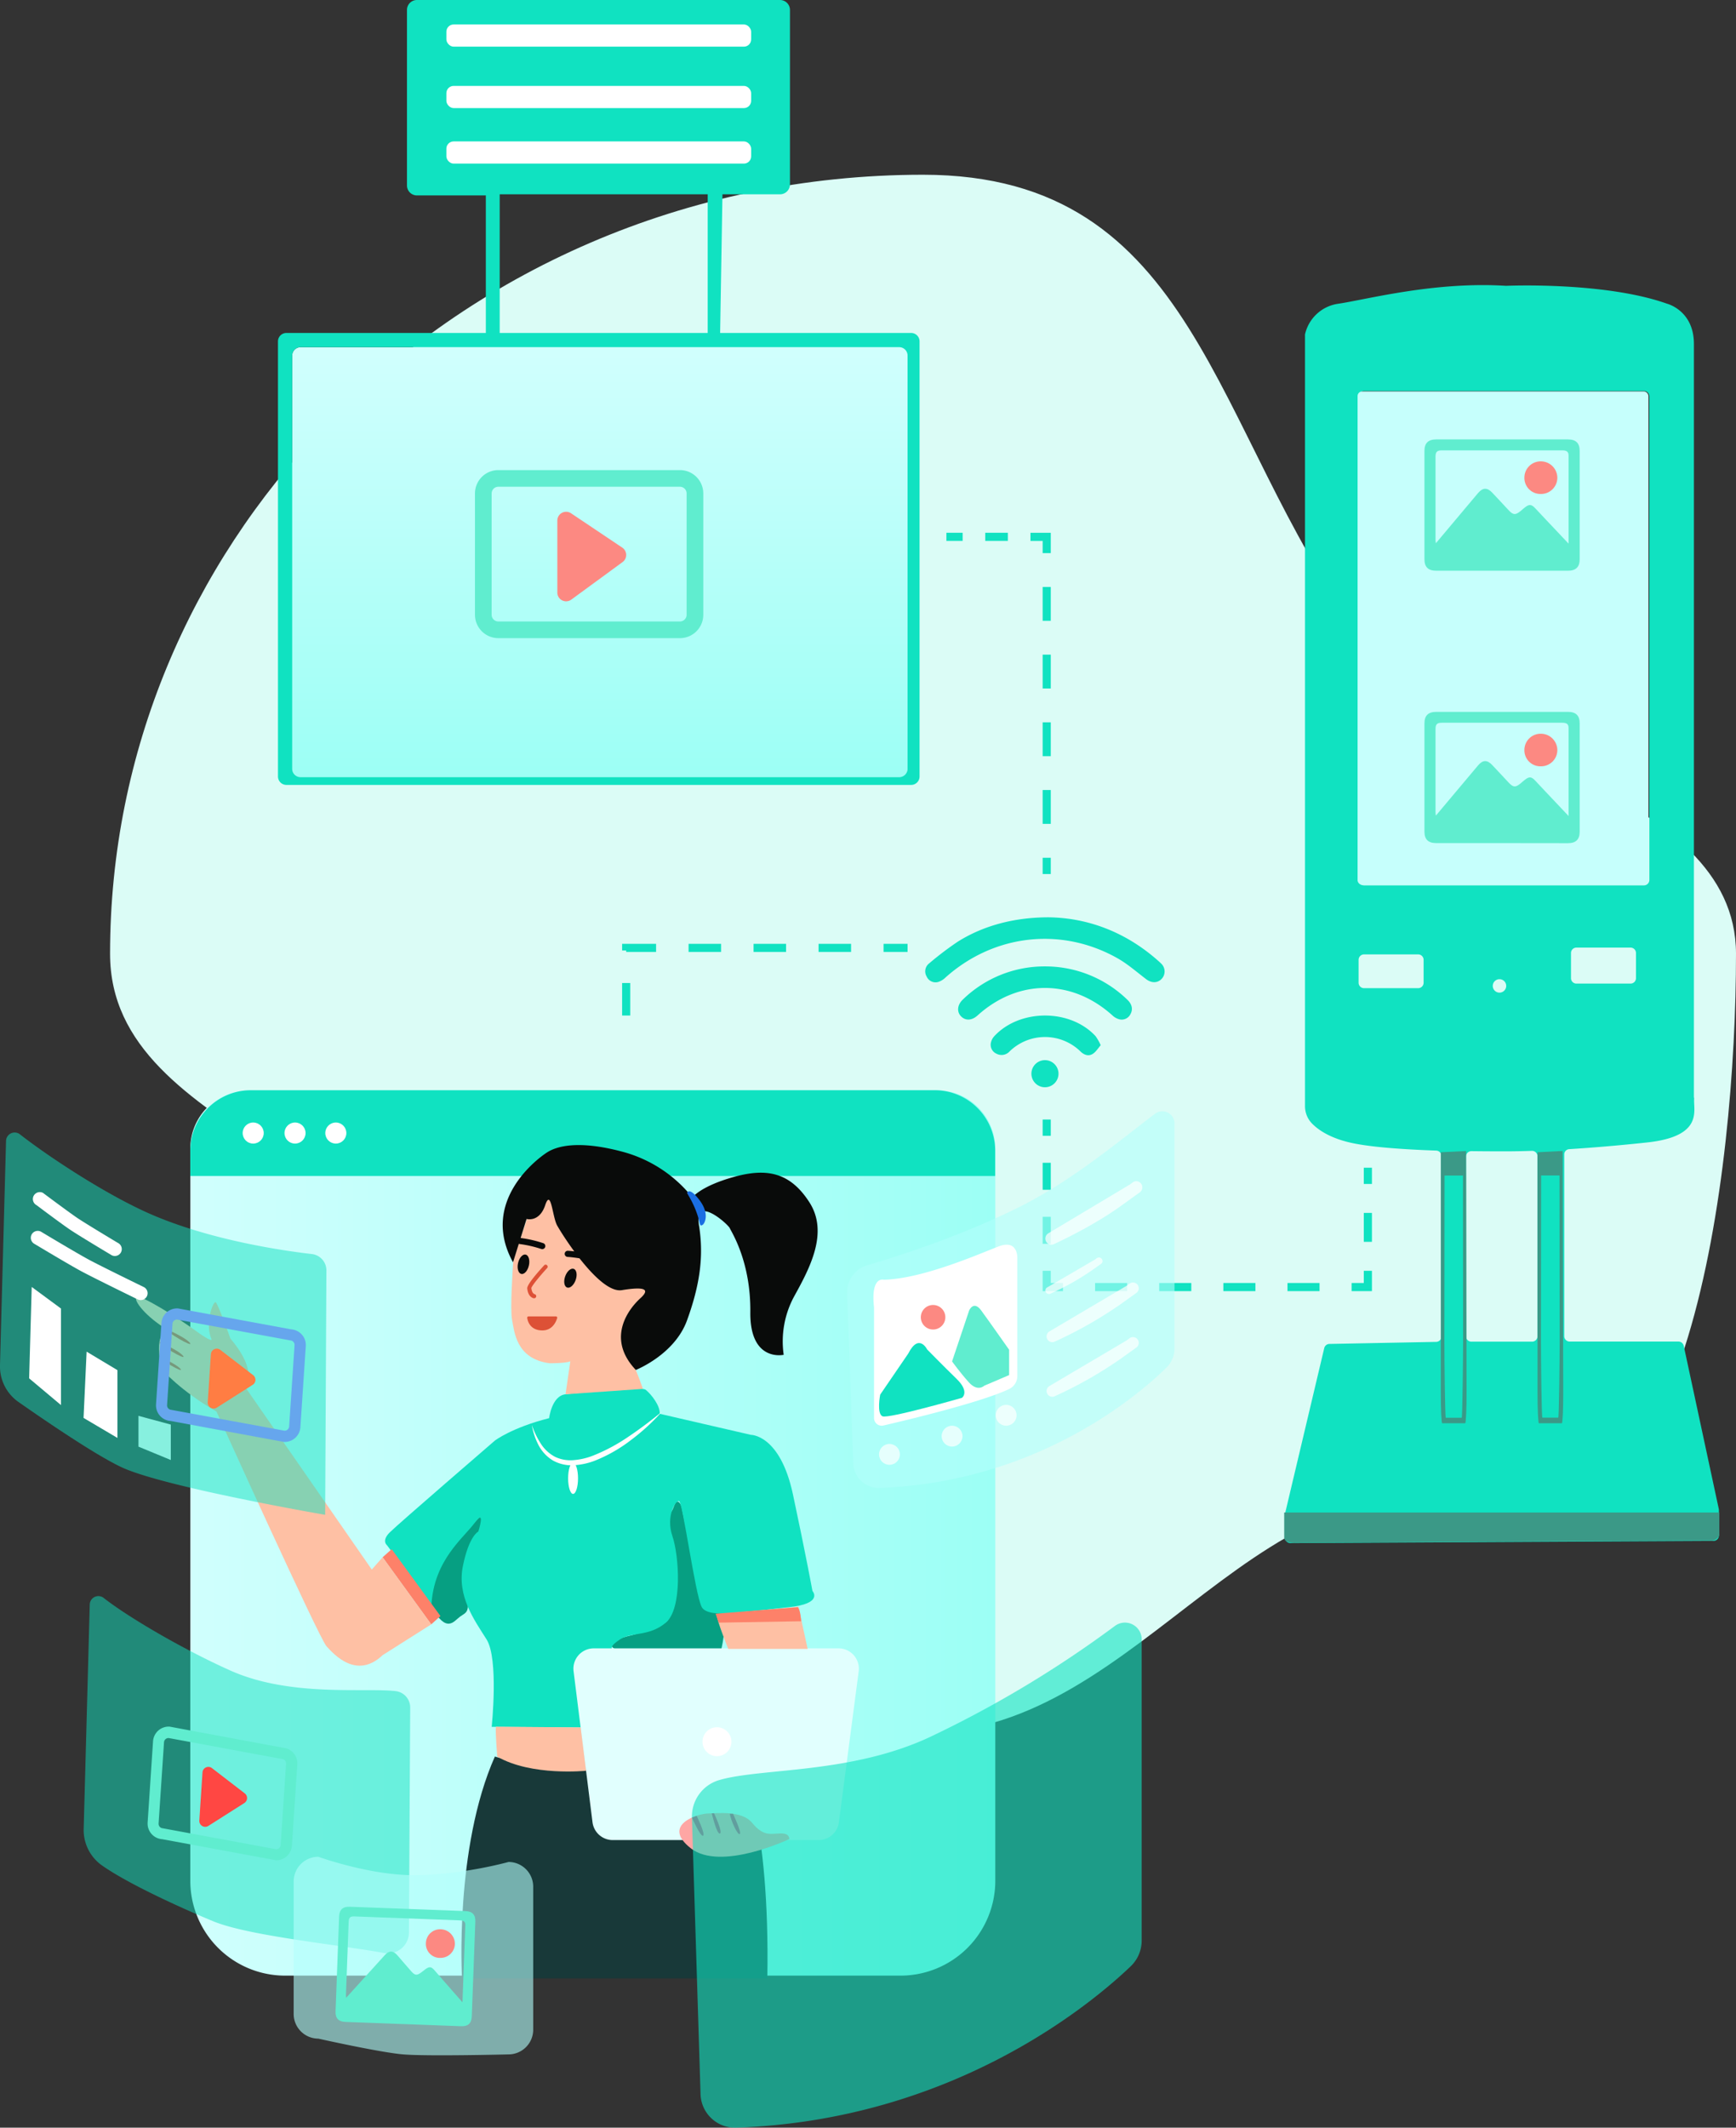 <svg xmlns="http://www.w3.org/2000/svg" xmlns:xlink="http://www.w3.org/1999/xlink" viewBox="0 0 641 785.23"><rect x="0" y="0" width="641" height="785.23" fill="#333333" stroke="none"/><defs><style>.cls-1{fill:#dbfcf6;}.cls-2{fill:url(#Degradado_sin_nombre_5);}.cls-22,.cls-24,.cls-3{fill:#10e2c1;}.cls-4{fill:#60edcf;}.cls-5{fill:#fc8982;}.cls-6{fill:#3b9987;}.cls-7{fill:#c6fffc;}.cls-25,.cls-8{fill:#fff;}.cls-10,.cls-11,.cls-12,.cls-13,.cls-14,.cls-15,.cls-9{fill:none;stroke:#10e2c1;stroke-miterlimit:10;stroke-width:3px;}.cls-10{stroke-dasharray:8.35 8.35;}.cls-11{stroke-dasharray:12.49 12.49;}.cls-12{stroke-dasharray:10.68 10.68;}.cls-13{stroke-dasharray:11.84 11.84;}.cls-14{stroke-dasharray:9.97 9.97;}.cls-15{stroke-dasharray:12;}.cls-16{fill:url(#Degradado_sin_nombre_2);}.cls-17{fill:#183939;}.cls-18{fill:#069f82;}.cls-19{fill:#e1fffe;}.cls-20{fill:#fea6a4;}.cls-21{fill:#dd3668;}.cls-22{opacity:0.5;}.cls-23{fill:#b3fffb;}.cls-23,.cls-24{opacity:0.6;}.cls-25{opacity:0.7;}.cls-26{fill:#ff4743;}.cls-27{fill:#fec0a4;}.cls-28{fill:#fd8169;}.cls-29{fill:#dd5136;}.cls-30{fill:#090b0a;}.cls-31{fill:#1a6ee2;}.cls-32{fill:#66a6ed;}.cls-33{fill:#ff7d43;}</style><linearGradient id="Degradado_sin_nombre_5" x1="221.5" y1="130.36" x2="221.5" y2="287.34" gradientUnits="userSpaceOnUse"><stop offset="0" stop-color="#d0fffd"/><stop offset="1" stop-color="#9cfff5"/></linearGradient><linearGradient id="Degradado_sin_nombre_2" x1="70.27" y1="565.74" x2="367.46" y2="565.74" xlink:href="#Degradado_sin_nombre_5"/></defs><title>Ilustracion Home</title><g id="Capa_2" data-name="Capa 2"><g id="ilustracio"><g id="ilustacion"><path class="cls-1" d="M641,352c0,80.3-17.39,228.53-89.8,205.08-85-27.55-128.44,82.43-210.38,82.43-94,0-130.58-46.5-157-127.3C156.14,427.37,40.64,420.79,40.64,352c0-74.83,29.85-143,78.77-194.14,54.88-57.39,133.75-93.37,221.41-93.37,101.59,0,106.54,94.89,160.86,168.87C536,280.13,641,290.55,641,352Z"/><rect class="cls-2" x="107.88" y="128.12" width="227.23" height="158.74" rx="3.11"/><path class="cls-3" d="M336.43,122.88H265.9l.86-51.17H288A3.67,3.67,0,0,0,291.68,68V3.67A3.67,3.67,0,0,0,288,0H153.94a3.67,3.67,0,0,0-3.67,3.67V68.44a3.67,3.67,0,0,0,3.67,3.68h25.45v50.76H105.75a3.11,3.11,0,0,0-3.11,3.11V286.57a3.12,3.12,0,0,0,3.11,3.11H336.43a3.11,3.11,0,0,0,3.11-3.11V126A3.11,3.11,0,0,0,336.43,122.88ZM184.51,71.71h76.8v51.17h-76.8Zm150.6,212a3.11,3.11,0,0,1-3.11,3.11H111a3.11,3.11,0,0,1-3.11-3.11V131.23a3.11,3.11,0,0,1,3.11-3.11H332a3.11,3.11,0,0,1,3.11,3.11Z"/><path class="cls-4" d="M251.08,235.51H184a8.63,8.63,0,0,1-8.62-8.62V182.11a8.63,8.63,0,0,1,8.62-8.62h67.06a8.63,8.63,0,0,1,8.62,8.62v44.78A8.63,8.63,0,0,1,251.08,235.51ZM184,179.64a2.48,2.48,0,0,0-2.47,2.47v44.78a2.48,2.48,0,0,0,2.47,2.47h67.06a2.48,2.48,0,0,0,2.47-2.47V182.11a2.48,2.48,0,0,0-2.47-2.47Z"/><path class="cls-5" d="M205.79,192.12v26.55a3.24,3.24,0,0,0,5.16,2.62l18.94-13.86a3.25,3.25,0,0,0-.12-5.32l-18.93-12.69A3.25,3.25,0,0,0,205.79,192.12Z"/><path class="cls-3" d="M619.78,495.11h-40.2a2,2,0,0,1-2-2V426.06a1.94,1.94,0,0,1,1.83-1.95c8.34-.53,18-1.32,28.71-2.47,21.19-2.27,17-12,17.44-16.23,0-.2-.1-.39-.1-.59V126.94c0-12.38-9.91-14.85-9.91-14.85-22.49-8-57.5-6.69-59.36-6.61h-.16c-26.38-1.64-51.11,5-61.83,6.61a14.66,14.66,0,0,0-12.34,11.34,1.9,1.9,0,0,0,0,.41V408.2a9.14,9.14,0,0,0,2.49,6.34c2.27,2.36,6.48,5.33,14,7.1,7.39,1.74,20,2.57,32,3a2,2,0,0,1,1.9,1.95v66.64a2,2,0,0,1-1.93,2l-39.48.76a2,2,0,0,0-1.87,1.51l-14.46,61a2.3,2.3,0,0,0-.05.45v8.54a2,2,0,0,0,2,2l156.23-.81a2,2,0,0,0,2-2v-9.4a1.92,1.92,0,0,0-.05-.41L621.7,496.66A2,2,0,0,0,619.78,495.11ZM602.07,363h-20a2,2,0,0,1-2-2v-9.28a2,2,0,0,1,2-2h20a2,2,0,0,1,2,2v9.28A2,2,0,0,1,602.07,363ZM503.63,144.28H607a2,2,0,0,1,2,2V324.75a2,2,0,0,1-2,2H503.63a2,2,0,0,1-2-2V146.24A2,2,0,0,1,503.63,144.28Zm52.52,219.58a2.48,2.48,0,1,1-2.47-2.48A2.47,2.47,0,0,1,556.15,363.86Zm-32.5.83h-20a2,2,0,0,1-2-2v-8.46a2,2,0,0,1,2-2h20a2,2,0,0,1,2,2v8.46A2,2,0,0,1,523.65,364.69ZM541.3,493.15V426.84a2,2,0,0,1,2-2c5.39.07,10,.07,12.87.07,2.72,0,5.91-.06,9.53-.18a2,2,0,0,1,2,2v66.42a2,2,0,0,1-2,2H543.26A2,2,0,0,1,541.3,493.15Z"/><path class="cls-6" d="M474.18,558.2H634.83v8.4a3.27,3.27,0,0,1-3.2,2c-2.41-.13-153.76.79-153.76.79s-3.69,0-3.69-1.85Z"/><rect class="cls-7" x="501.27" y="144.45" width="107.41" height="182.13" rx="1.71"/><path class="cls-6" d="M532,425.24V514c0,6.22.23,11.26.52,11.26H541c.29,0,.53-5.33.52-11.73l-.17-88.73m-1.17,9.05.05,61.38c0,6.31-.23,28-.52,28h-5.86c-.29,0-.53-21.7-.52-28l.06-61.38"/><path class="cls-6" d="M567.71,425.24V514c0,6.22.24,11.26.53,11.26h8.45c.3,0,.54-5.33.52-11.73L577,424.77m-1.17,9.05.06,61.38c0,6.31-.23,28-.53,28h-5.85c-.3,0-.53-21.7-.53-28l.06-61.38"/><path class="cls-4" d="M554.63,311.15H530.34c-3,0-4.38-1.36-4.38-4.27V267c0-2.92,1.39-4.28,4.37-4.28h48.58c3,0,4.37,1.35,4.37,4.27q0,19.95,0,39.91c0,2.92-1.39,4.28-4.36,4.28Zm24.55-10c0-11.07,0-21.78,0-32.49,0-1.4-.68-1.93-2.3-1.93H532.38c-1.77,0-2.33.57-2.33,2.33q0,15.36,0,30.71c0,.33.07.66.13,1.24l15.58-18.53c1.72-2.05,3.35-2.12,5.21-.16,2.06,2.16,4.07,4.36,6.11,6.53,1.69,1.79,2.5,1.82,4.42.24.52-.43,1-.88,1.55-1.3,1.61-1.26,2.41-1.19,3.84.33,1.26,1.33,2.5,2.67,3.75,4Z"/><path class="cls-5" d="M568.93,282.81a5.9,5.9,0,0,1-6.06-6.11,6,6,0,0,1,6.16-5.91,6.09,6.09,0,0,1,6,6.08A6,6,0,0,1,568.93,282.81Z"/><path class="cls-4" d="M554.63,210.63H530.34c-3,0-4.38-1.35-4.38-4.27V166.45c0-2.92,1.39-4.28,4.37-4.28h48.58c3,0,4.37,1.35,4.37,4.27q0,20,0,39.91c0,2.92-1.39,4.28-4.36,4.28Zm24.55-10c0-11.07,0-21.78,0-32.49,0-1.4-.68-1.93-2.3-1.93H532.38c-1.77,0-2.33.58-2.33,2.33q0,15.36,0,30.71c0,.33.07.67.13,1.24l15.58-18.53c1.72-2,3.35-2.12,5.21-.16,2.06,2.16,4.07,4.36,6.11,6.53,1.69,1.79,2.5,1.82,4.42.24.52-.43,1-.88,1.55-1.3,1.61-1.26,2.41-1.19,3.84.33,1.26,1.33,2.5,2.67,3.75,4Z"/><path class="cls-5" d="M568.93,182.3a5.92,5.92,0,0,1-6.06-6.12,6,6,0,0,1,6.16-5.91,6.09,6.09,0,0,1,6,6.08A6,6,0,0,1,568.93,182.3Z"/><rect class="cls-8" x="164.82" y="9.03" width="112.54" height="8.19" rx="2.68"/><rect class="cls-8" x="164.82" y="31.7" width="112.54" height="8.19" rx="2.68"/><rect class="cls-8" x="164.82" y="52.19" width="112.54" height="8.19" rx="2.68"/><path class="cls-3" d="M387.24,338.54c14.54.2,28.62,5.51,40.61,16.23.26.24.53.48.78.73a4,4,0,0,1,.31,5.75c-1.55,1.64-3.79,1.6-5.75.11-3.51-2.67-6.87-5.64-10.69-7.78-20.76-11.65-45.6-8.73-63.38,7.17a6.79,6.79,0,0,1-2.67,1.64,3.57,3.57,0,0,1-4.29-2,3.69,3.69,0,0,1,.93-4.85,117.82,117.82,0,0,1,10.55-8C363.09,341.6,374.53,338.54,387.24,338.54Z"/><path class="cls-3" d="M385.66,356.66A43.46,43.46,0,0,1,416.3,369c1.68,1.59,2.08,3.49,1.15,5.19a3.59,3.59,0,0,1-4.12,2,5.83,5.83,0,0,1-2.54-1.41c-15-13.55-34.87-13.56-49.86,0-2.07,1.87-4.43,2-6.08.3s-1.38-4.26.7-6.22A43.21,43.21,0,0,1,385.66,356.66Z"/><path class="cls-3" d="M406.42,385.74c-1,1.17-1.79,2.48-2.92,3.19-1.55,1-3.19.42-4.49-.83a18.76,18.76,0,0,0-26.22-.08,4,4,0,0,1-4.89.84,3.59,3.59,0,0,1-2-4.12,5.18,5.18,0,0,1,1.27-2.37c9.46-10.12,28.05-10.1,37.37.05A18.69,18.69,0,0,1,406.42,385.74Z"/><path class="cls-3" d="M390.82,395.85a5,5,0,1,1-9.94-.25,5,5,0,0,1,9.94.25Z"/><line class="cls-9" x1="349.45" y1="198.12" x2="355.45" y2="198.12"/><line class="cls-10" x1="363.79" y1="198.12" x2="376.31" y2="198.12"/><polyline class="cls-9" points="380.49 198.13 386.49 198.13 386.49 204.13"/><line class="cls-11" x1="386.49" y1="216.62" x2="386.49" y2="310.32"/><line class="cls-9" x1="386.49" y1="316.57" x2="386.49" y2="322.57"/><line class="cls-9" x1="505.07" y1="430.95" x2="505.07" y2="436.95"/><line class="cls-12" x1="505.07" y1="447.63" x2="505.07" y2="463.66"/><polyline class="cls-9" points="505.07 469 505.07 475 499.07 475"/><line class="cls-13" x1="487.23" y1="475" x2="398.41" y2="475"/><polyline class="cls-9" points="392.49 475 386.49 475 386.49 469"/><line class="cls-14" x1="386.49" y1="459.04" x2="386.49" y2="424.16"/><line class="cls-9" x1="386.49" y1="419.17" x2="386.49" y2="413.17"/><polyline class="cls-15" points="231.21 374.79 231.21 349.83 335.11 349.83"/><g id="ventana"><path class="cls-16" d="M91.77,402.36H346a21.5,21.5,0,0,1,21.5,21.5V694.12a35,35,0,0,1-35,35H105.27a35,35,0,0,1-35-35V423.86A21.5,21.5,0,0,1,91.77,402.36Z"/><path class="cls-3" d="M92.6,402.36H345.13a22.33,22.33,0,0,1,22.33,22.33V434a0,0,0,0,1,0,0H70.27a0,0,0,0,1,0,0V424.7A22.33,22.33,0,0,1,92.6,402.36Z"/><circle class="cls-8" cx="108.94" cy="418.16" r="3.89"/><circle class="cls-8" cx="124" cy="418.16" r="3.89"/><circle class="cls-8" cx="93.49" cy="418.16" r="3.89"/></g><path id="falda" class="cls-17" d="M170.6,730.13s-2.88-48.06,12.13-81.87c0,0,27.8,9.6,91,2.52,0,0,10.61,20.72,9.6,79.35Z"/><g id="camisa"><g id="sombras_camisa" data-name="sombras camisa"><path class="cls-18" d="M266.35,608.58s3.62-14.35-2.12-15.42S251.66,556,251.66,556s-1.43-4.07-2.85,0-4.47,4.74-2.19,9.76,6,22.56.23,31.47c0,0,.83,2.78-15.68,6.77,0,0-8.8,2.32-4,4.6S266.35,608.58,266.35,608.58Z"/><path class="cls-18" d="M175.91,567s-7.08,10-4.43,19.08.76,8.84-1.61,10.55-4.89,6.44-10.64-3.7,18.7-33.89,18.7-33.89S180.08,560.85,175.91,567Z"/></g><path class="cls-3" d="M202.76,523.38s.94-8.24,6.06-8.81,27.58-3.32,29.66-1.61,5.31,5.87,5.12,8.81l33.64,7.77s10.81-.19,15.55,22,7.2,35.63,7.2,35.63,4.32,4.68-8.91,6-29.57,4.62-32-.12-7-38.74-8.34-39.08-4.93,5.72-2.47,12.92,3.8,26.79-2.46,32-12.51,3.28-16.87,6.13-2.84,3.6-2.84,3.6l-8,28.93-36.55-.25s2.65-25.08-1.9-32.28-11-16-8.72-27.14,5.69-12.66,5.69-12.66,2.84-8.91-1.33-3.23-15,13.65-16,30.33l-16.37-22s-2.18-1.61.95-4.74,38.86-33.92,38.86-33.92S188.92,526.89,202.76,523.38Z"/></g><g id="portatil"><path class="cls-19" d="M302.27,679.09h-76a7.52,7.52,0,0,1-7.49-6.55l-7-55.81a7.5,7.5,0,0,1,7.49-8.39h90.31a7.5,7.5,0,0,1,7.49,8.43l-7.33,55.81A7.52,7.52,0,0,1,302.27,679.09Z"/><circle class="cls-8" cx="264.73" cy="642.79" r="5.34"/><g id="mano"><path class="cls-20" d="M291.46,678.71s-25.35,12.08-36.39,3.41,2.65-12.75,6.3-12.84,12.6-1.14,16.35,3.46,6.44,4.07,8.43,4S291.27,676.1,291.46,678.71Z"/><path class="cls-21" d="M270.67,669.39s3.35,7.14,2.45,7.47-3.27-5.09-3.65-7.47Z"/><path class="cls-21" d="M263.64,669.18s3.37,7.11,2.18,7.49-3-7.45-3-7.45Z"/><path class="cls-21" d="M257.22,670.13s3.3,6.71,2.4,7.34-4.13-6.67-4.13-6.67Z"/></g></g><g id="collar"><path class="cls-8" d="M244.39,521a77.15,77.15,0,0,1-11.29,10.37,55.22,55.22,0,0,1-13.42,7.69,25.69,25.69,0,0,1-7.71,1.69,14.19,14.19,0,0,1-7.8-1.74,14.45,14.45,0,0,1-5.37-5.77,25.34,25.34,0,0,1-2.42-7.31,30.92,30.92,0,0,0,3.27,6.8,13.94,13.94,0,0,0,5.26,4.9,13.14,13.14,0,0,0,7,1.23A24.83,24.83,0,0,0,219,537.2a66.84,66.84,0,0,0,13.21-7.09C236.39,527.3,240.44,524.24,244.39,521Z"/><ellipse class="cls-8" cx="211.6" cy="545.59" rx="1.83" ry="5.75"/></g><polygon class="cls-8" points="51.13 522.53 63.07 525.75 63.07 538.83 51.13 533.9 51.13 522.53"/><path class="cls-22" d="M151,713.21a7.74,7.74,0,0,1-9.14,7.57c-16.65-3.06-50.06-6.3-63.21-11.75-8.94-3.7-30.28-13.08-40.94-20.54a16,16,0,0,1-6.81-13.57l2.24-82.77a3.18,3.18,0,0,1,5.14-2.42c9.3,7.3,29.84,19.24,46.82,26.81,22.11,9.87,49.63,6.26,61,7.58a6.08,6.08,0,0,1,5.36,6.07Z"/><g id="ventana2"><path class="cls-23" d="M433.67,414.5v83.19a9.87,9.87,0,0,1-3,7.06C420.3,514.93,383,547,324.77,549.12a9.37,9.37,0,0,1-9.7-9l-2.27-62.82a10.41,10.41,0,0,1,7.48-10.37c11.44-3.34,33.76-10.5,55.14-21,20.14-9.87,37.55-24.69,51.05-34.88A4.49,4.49,0,0,1,433.67,414.5Z"/><path class="cls-24" d="M421.55,604.67V716.24a13.09,13.09,0,0,1-4.09,9.47C403.17,739.36,352,782.42,272,785.22a12.74,12.74,0,0,1-13.32-12.08L255.49,670.8a14,14,0,0,1,10.29-13.91c15.71-4.49,48.94-2.13,78.32-16.18a407.43,407.43,0,0,0,67.55-40.63A6.19,6.19,0,0,1,421.55,604.67Z"/><path class="cls-23" d="M187.78,758.19s-29.82.75-38.91,0c-8.47-.7-31.34-5.82-31.34-5.82a9.12,9.12,0,0,1-9.1-9.09V694.35a9.13,9.13,0,0,1,9.1-9.1s18.7,6.79,35.13,6.79c17.72,0,35.12-4.87,35.12-4.87a9.13,9.13,0,0,1,9.1,9.1v52.82A9.13,9.13,0,0,1,187.78,758.19Z"/><path class="cls-8" d="M322.73,482.54v40.79a2.83,2.83,0,0,0,3.48,2.76c9.62-2.23,36.55-8.71,46.42-13.48a5.27,5.27,0,0,0,3-4.75V464.1s.19-6.77-6.82-4.12-27.86,11.94-42.46,12.32C326.33,472.3,321.41,470.79,322.73,482.54Z"/><circle class="cls-5" cx="344.53" cy="486.14" r="4.53"/><path class="cls-3" d="M335.37,499.53,325,514.7s-1.39,7.07.88,8,29.32-6.83,29.32-6.83,3-2.14-2-7S342.32,498,342.32,498,339.28,491.83,335.37,499.53Z"/><path class="cls-4" d="M351.54,502.44l6.32-18.83s1.64-3.79,4.42,0,10.33,14.53,10.33,14.53v9.35l-9.19,3.92s-2.4,2.4-5.69-1.26S351.54,502.44,351.54,502.44Z"/><g id="blanco"><circle class="cls-25" cx="328.42" cy="536.75" r="3.85"/><circle class="cls-25" cx="351.54" cy="530.02" r="3.85"/><circle class="cls-25" cx="371.51" cy="522.32" r="3.85"/><path class="cls-25" d="M415.83,494.79l-28.36,16.75a2.12,2.12,0,0,0-.75,2.89h0a2.12,2.12,0,0,0,2.71.87,153.59,153.59,0,0,0,24.15-13.68l6-4.3a2.12,2.12,0,0,0,.27-3.23l0,0a2.12,2.12,0,0,0-2.77-.21l-1.09.81Z"/><path class="cls-25" d="M415.83,474.63l-28.36,16.75a2.13,2.13,0,0,0-.75,2.9h0a2.12,2.12,0,0,0,2.71.87,154.66,154.66,0,0,0,24.15-13.69l6-4.29a2.12,2.12,0,0,0,.27-3.23l0,0a2.14,2.14,0,0,0-2.77-.21l-1.09.81A.94.94,0,0,1,415.83,474.63Z"/><path class="cls-25" d="M416.87,437.34l-29.79,17.82a2.28,2.28,0,0,0-.79,3.08h0a2.2,2.2,0,0,0,2.85.92c4.42-2.05,15.93-7.65,25.37-14.55l6.35-4.57a2.28,2.28,0,0,0,.28-3.44l0,0a2.21,2.21,0,0,0-2.9-.22l-1.15.86Z"/><path class="cls-25" d="M404.17,464.92l-17.54,10.23a1.28,1.28,0,0,0-.46,1.77h0a1.32,1.32,0,0,0,1.68.52,95.75,95.75,0,0,0,14.94-8.35l3.73-2.62a1.28,1.28,0,0,0,.17-2h0a1.32,1.32,0,0,0-1.71-.13l-.67.49Z"/></g></g><g id="boton_play" data-name="boton play"><path class="cls-4" d="M101.67,686.49,59.9,678.77a5.79,5.79,0,0,1-5.39-6.15l2-30a5.79,5.79,0,0,1,6.14-5.39L104.39,645a5.79,5.79,0,0,1,5.39,6.15l-2,30a5.79,5.79,0,0,1-6.14,5.39m-39.32-45.1a1.66,1.66,0,0,0-1.76,1.54l-2,30a1.66,1.66,0,0,0,1.54,1.76l41.77,7.72a1.66,1.66,0,0,0,1.76-1.54l2-30a1.66,1.66,0,0,0-1.54-1.76Z"/><path class="cls-26" d="M74.77,654.1,73.6,671.86a2.18,2.18,0,0,0,3.34,2l13.28-8.44a2.18,2.18,0,0,0,.16-3.56l-12.11-9.32a2.17,2.17,0,0,0-3.5,1.58"/></g><g id="imagen_icon" data-name="imagen icon"><path class="cls-4" d="M148.9,747l-21.3-.79c-2.62-.1-3.8-1.34-3.7-3.9q.64-17.49,1.31-35c.1-2.56,1.36-3.71,4-3.61l42.6,1.59c2.62.1,3.79,1.33,3.7,3.89q-.66,17.51-1.31,35c-.1,2.56-1.36,3.71-4,3.61l-21.3-.8m21.86-8c.36-9.71.72-19.11,1.05-28.5.05-1.23-.53-1.71-1.94-1.76l-39-1.46c-1.55-.06-2.07.42-2.13,2q-.51,13.47-1,26.93c0,.29,0,.59.08,1.09l14.27-15.74c1.58-1.74,3-1.75,4.58,0,1.73,2,3.42,4,5.14,5.93,1.42,1.63,2.13,1.68,3.87.36.47-.36.92-.74,1.4-1.09,1.46-1.05,2.15-1,3.36.41,1.05,1.21,2.1,2.43,3.16,3.63l7.19,8.21"/><path class="cls-5" d="M162.37,722.58a5.18,5.18,0,0,1-5.11-5.56,5.26,5.26,0,0,1,5.59-5,5.36,5.36,0,0,1,5.1,5.54,5.27,5.27,0,0,1-5.58,5"/></g></g><g id="cuerpo"><g id="brazo2"><path class="cls-27" d="M294.81,593l3.41,15.54H268.9s-4.29-10.61-4.29-12.76Z"/><path class="cls-28" d="M264.23,595.56l1.14,3.29,30.45-.51s-.25-4.42-1.27-5.18Z"/></g><g id="brazo1"><polygon class="cls-28" points="144.63 571.74 141.28 574.72 159.23 599.48 162.63 596.41 144.63 571.74"/><path class="cls-27" d="M141.28,574.72l-4,4.54-46.5-67s4.74-6.07-5.68-18.2c0,0-4.43-12.38-5.38-13.39s-4.23,7.89-1.57,13.71c0,0,0,1.07-5.94-3.29s-20.73-13.71-21.86-12.38S54,486,61.43,490.5c0,0-5.06,2.59-1.39,15.16,0,0,6.63,7.65,19.9,15.29,0,0,37.84,83.59,40.62,86.62s11.12,12.38,20.72,3.28l17.95-11.37Z"/><path class="cls-29" d="M61.43,490.5s7.21,3.15,8.72,5.14S60.71,491.26,61.43,490.5Z"/><path class="cls-29" d="M58.92,495.28s7.21,3.16,8.72,5.15S58.2,496,58.92,495.28Z"/><path class="cls-29" d="M58.91,500.69s6.43,2.81,7.79,4.58S58.27,501.36,58.91,500.69Z"/></g><path id="ombligo" class="cls-27" d="M183.11,637.26l31.29.25,2,16s-20.16,2.1-32.8-5.22C183.61,648.26,182.86,639.41,183.11,637.26Z"/></g><g id="cabeza"><path class="cls-27" d="M208.82,514.57l28.58-2s-2.11-6.11-4.51-11.41-4.29-12.64,2.4-17.44,8.09-7.33,7.84-11.25-1-7.45-5.56-7.45-5.18,4.93-5.31,7.83-.38,3.29-4.67,1c-2.43-1.28-8.49-7.45-13.84-13.45-4.13-4.63-7.95-9-8.7-11.82-1.72-6.44-1.22-9.73-4.88-2.9s-5.44,2.52-5.69,4.16-4.86,13.71-5,16-1.2,17.5-.38,21.42,1.32,14.27,13.83,15.85c0,0,5.63.07,7.65-.69Z"/><path class="cls-29" d="M197.24,479.13l-.21,0c-2-.59-2.26-2.86-2.35-3.61-.13-1,2-3.93,6.32-8.63a.76.76,0,0,1,1.11,1c-2.71,2.95-5.72,6.61-5.92,7.47.18,1.35.58,2.08,1.27,2.28a.76.76,0,0,1,.51.94A.77.77,0,0,1,197.24,479.13Z"/><g id="ojos"><ellipse class="cls-30" cx="210.62" cy="471.73" rx="3.66" ry="2.05" transform="translate(-304.45 511.63) rotate(-70.37)"/><ellipse class="cls-30" cx="193.29" cy="466.62" rx="3.66" ry="2.05" transform="translate(-304.59 551.52) rotate(-77.18)"/></g><path id="boca" class="cls-29" d="M195.15,485.82h10.12a.49.49,0,0,1,.46.63c-.41,1.37-1.76,4.55-5.47,4.55-4.21,0-5.38-3-5.59-4.63A.49.49,0,0,1,195.15,485.82Z"/><g id="cejas"><path class="cls-30" d="M217.86,465l-.21,0c-.05,0-5.42-1-8.06-1.12a1.13,1.13,0,0,1-1.08-1.19,1.12,1.12,0,0,1,1.19-1.08c2.79.13,8.14,1.11,8.36,1.15a1.14,1.14,0,0,1-.2,2.26Z"/><path class="cls-30" d="M200.21,461a1.06,1.06,0,0,1-.35-.05,43.62,43.62,0,0,0-7.84-1.81,1.14,1.14,0,0,1-1.08-1.19,1.13,1.13,0,0,1,1.19-1.08,44.34,44.34,0,0,1,8.43,1.92,1.13,1.13,0,0,1-.35,2.21Z"/></g><path id="cabello" class="cls-30" d="M234.77,505.59s14.3-5.61,18.91-18.31,6.29-23.39,4.42-35,10.61-.64,11.37,1,7.77,12.44,7.58,31S289.37,500,289.37,500a34.85,34.85,0,0,1,3.79-21.42c5.88-10.62,12.89-23.69,5.69-34.88S282.93,431,270.8,434.4s-15.16,7.52-15.16,7.52a49.19,49.19,0,0,0-25.59-16.81c-16.87-4.55-24.58-1.9-27.74,0s-25.46,18-12.88,40.75l5-16s4.7,1.39,6.87-5.05,2.65,4.23,4.4,7.42,15.58,25.28,23.92,23.91,10.61-.43,6.82,3S223.39,493.58,234.77,505.59Z"/><path class="cls-31" d="M254.63,441.92a35.71,35.71,0,0,1,3.22,7.51c.69,3.1.76,3,1.51,2.66s2.85-4-1.07-9.16-4.61-2.66-4.61-2.66Z"/></g><path class="cls-22" d="M120.06,559.05s-56.2-9.66-73.75-16.93c-8.94-3.71-28.83-17.26-39.49-24.71A16,16,0,0,1,0,503.83l2.23-82.76a3.18,3.18,0,0,1,5.14-2.43c9.3,7.31,30.26,21.39,47.24,29,22.11,9.87,49.22,13.86,60.56,15.18a6.07,6.07,0,0,1,5.35,6.07Z"/><polygon class="cls-8" points="31.98 498.84 43.36 505.66 43.36 530.68 30.85 523.29 31.98 498.84"/><polygon class="cls-8" points="11.71 474.96 22.51 482.92 22.51 518.55 10.76 508.69 11.71 474.96"/><path class="cls-8" d="M41.27,463.27S29.75,456.4,26.14,454c-3.33-2.21-12.61-9.2-12.61-9.2a2.58,2.58,0,0,1-1.12-3.44h0a2.57,2.57,0,0,1,3.44-1.13s9.36,7,12.71,9.28c3.59,2.39,15,9.21,15,9.21a2.55,2.55,0,0,1,1.12,3.44h0A2.56,2.56,0,0,1,41.27,463.27Z"/><path class="cls-8" d="M50.78,479.52s-15.9-7.74-20.88-10.42c-4.52-2.44-17.12-10-17.12-10a2.57,2.57,0,0,1-1.13-3.44h0a2.58,2.58,0,0,1,3.45-1.12s13.14,7.9,17.84,10.42S53.1,475,53.1,475a2.55,2.55,0,0,1,1.12,3.44h0A2.56,2.56,0,0,1,50.78,479.52Z"/><g id="boton_play-2" data-name="boton play"><path class="cls-32" d="M104.76,532.14,63,524.42a5.78,5.78,0,0,1-5.39-6.14l2-30a5.78,5.78,0,0,1,6.14-5.39l41.77,7.72a5.79,5.79,0,0,1,5.39,6.14l-2,30a5.79,5.79,0,0,1-6.15,5.39M65.45,487a1.66,1.66,0,0,0-1.76,1.55l-2,30a1.66,1.66,0,0,0,1.55,1.76L105,528a1.66,1.66,0,0,0,1.76-1.55l2-30a1.66,1.66,0,0,0-1.54-1.76Z"/><path class="cls-33" d="M77.87,499.75,76.7,517.51a2.18,2.18,0,0,0,3.34,2l13.28-8.44a2.18,2.18,0,0,0,.16-3.56l-12.11-9.32a2.18,2.18,0,0,0-3.5,1.58"/></g></g></g></svg>